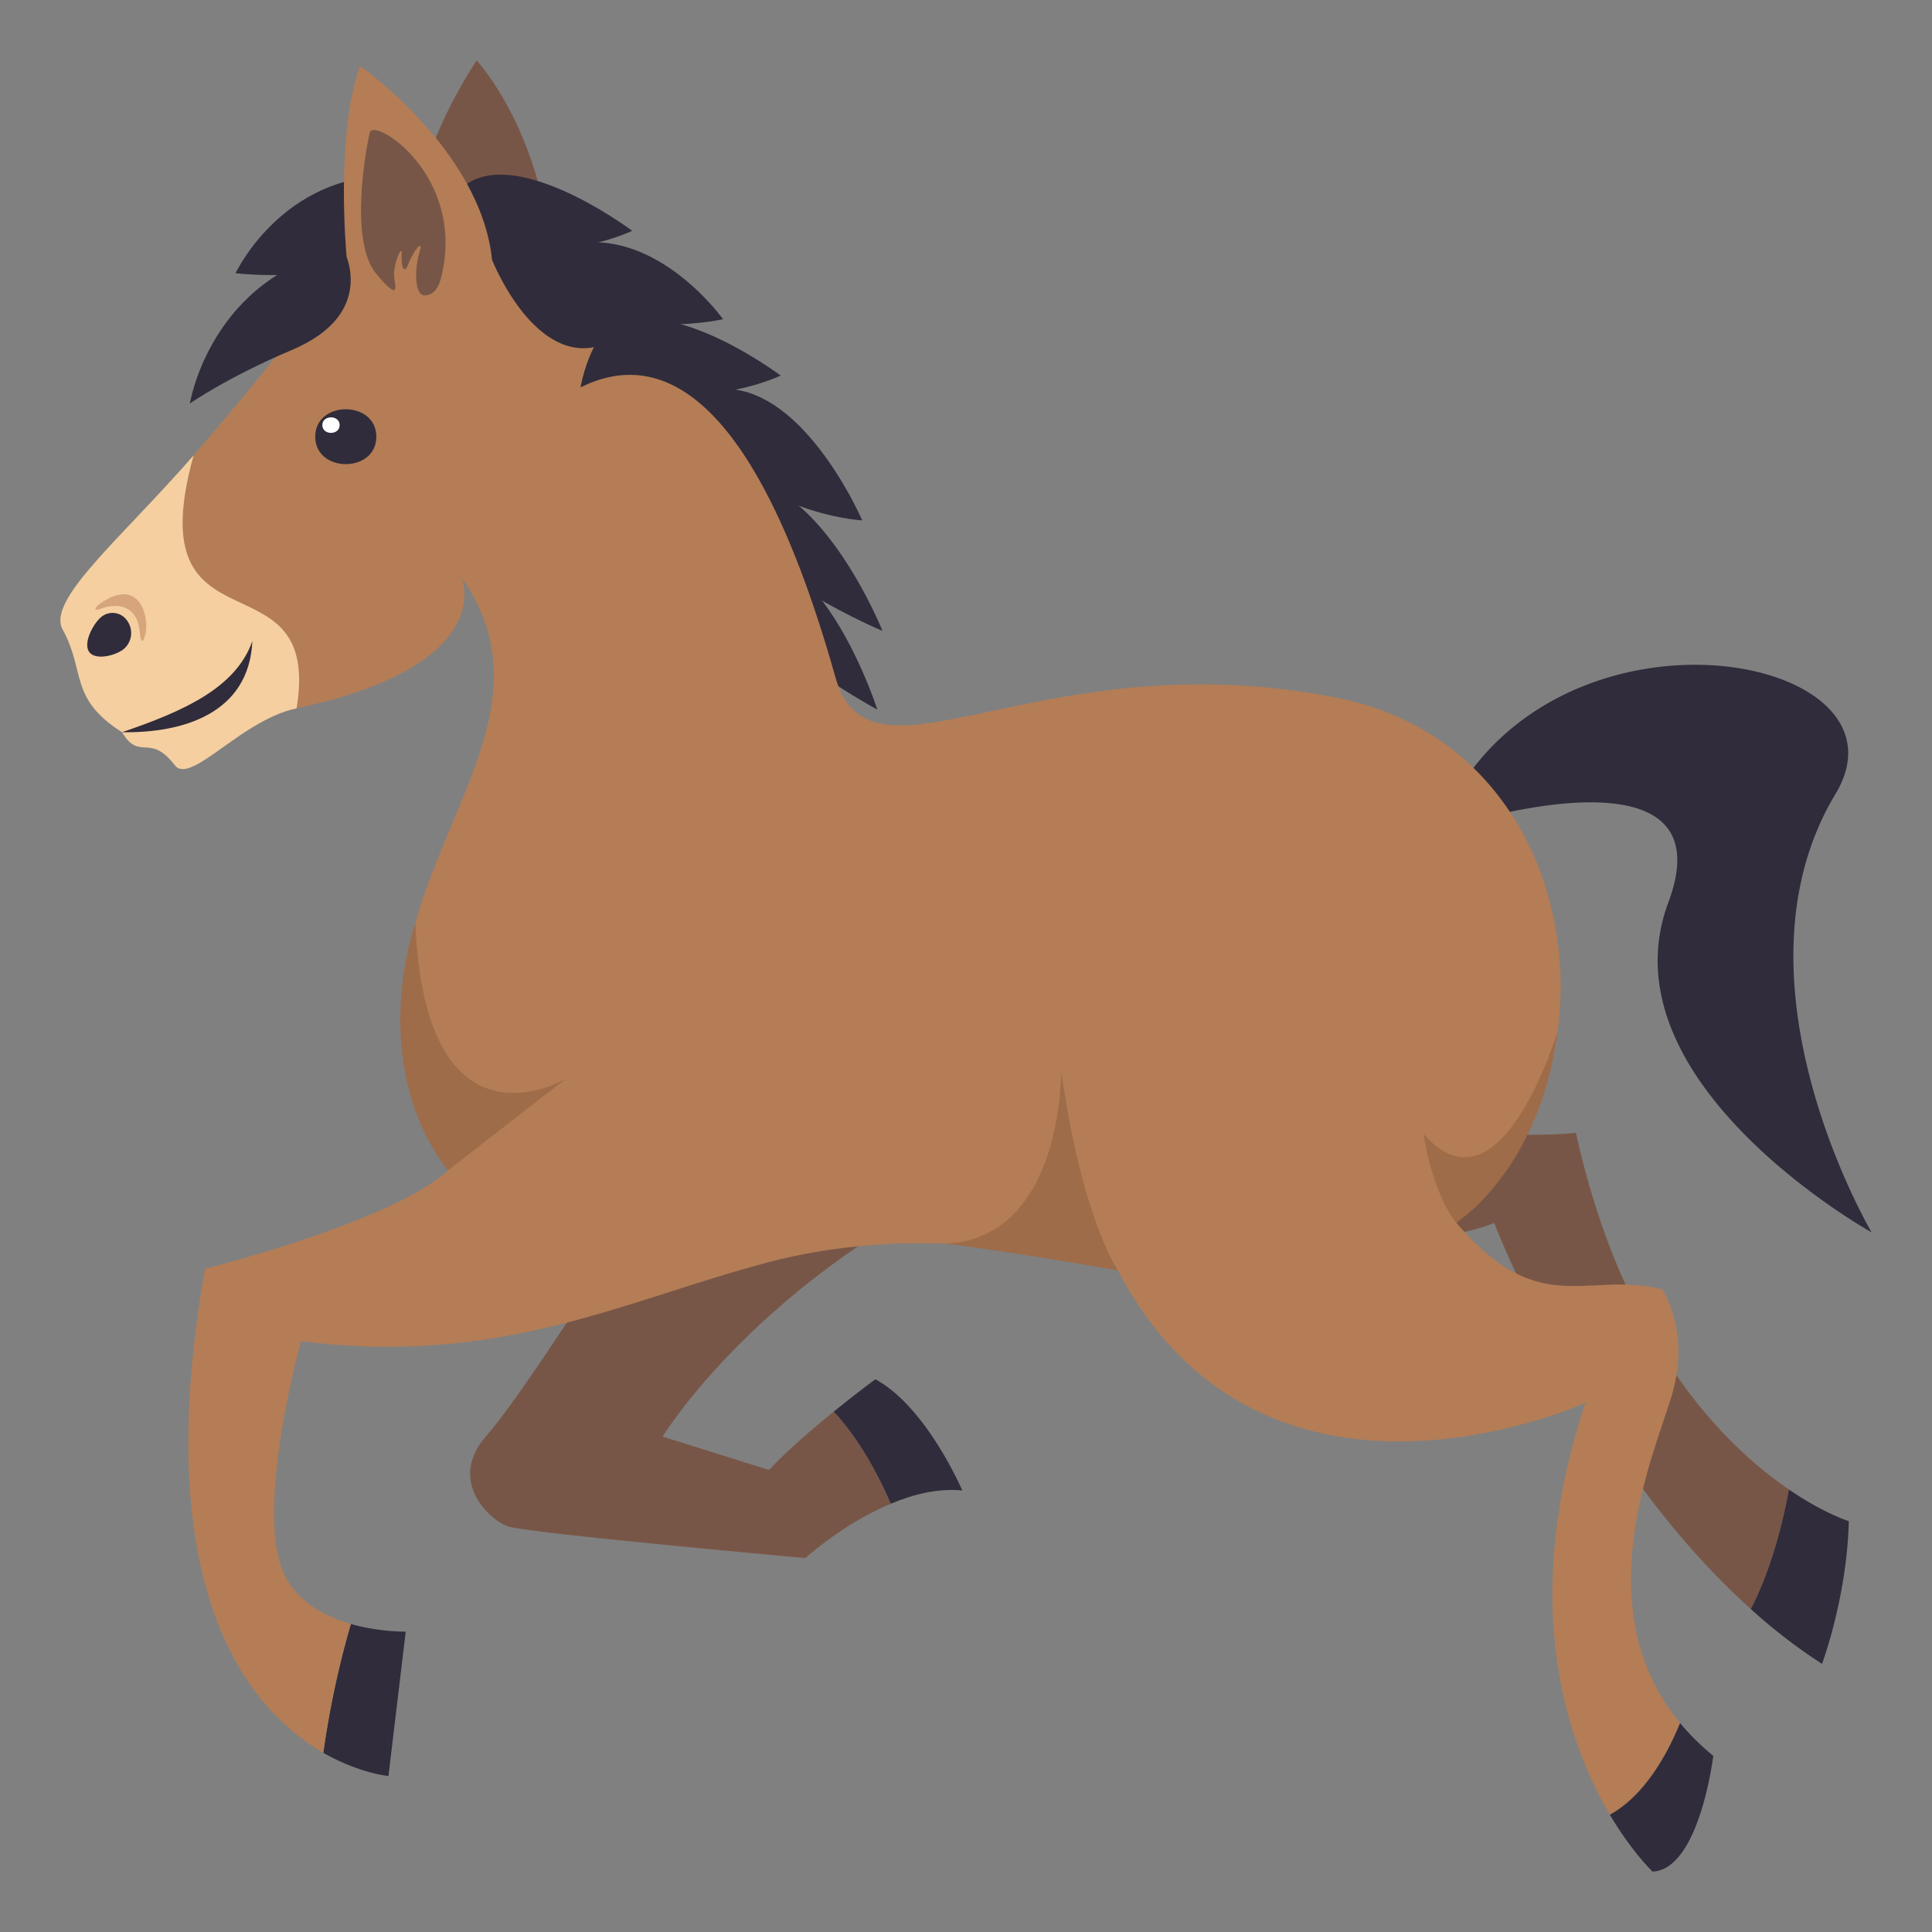 <svg xmlns="http://www.w3.org/2000/svg" width="64" height="64"><rect width="100%" height="100%" fill="#808080" stroke="none"/><path fill="#302C3B" d="M60.805 26.297c2.656-4.414-8.041-6.657-12.275-.477v1.447s8.732-2.711 6.736 2.628C53.045 35.845 62 40.823 62 40.823s-4.926-8.334-1.195-14.526zM12.868 58.833l.572-4.783s-.866.017-1.817-.253a29.962 29.962 0 0 0-.913 4.266c1.193.682 2.158.77 2.158.77z"/><path fill="#785647" d="M27.619 46.762c-.707.567-1.545 1.292-2.145 1.931l-3.523-1.104s3.208-5.294 10.892-8.783c0 0-8.641-3.426-11.543 1.076 0 0-3.871 6.195-5.18 7.669-1.311 1.476.063 2.797.723 3.017.66.219 9.836 1.045 9.836 1.045s1.256-1.145 2.828-1.798c-.67-1.559-1.396-2.526-1.888-3.053z"/><path fill="#302C3B" d="M28.998 45.69s-.615.45-1.379 1.071c.492.527 1.219 1.494 1.889 3.052.754-.317 1.576-.519 2.371-.438-.001.001-1.184-2.769-2.881-3.685z"/><path fill="#785647" d="M38.902 34.051l-.797 6.357s8.025 1.461 11.393.105c0 0 2.984 7.84 8.5 12.788.414-.798.914-2.074 1.262-3.96-2.16-1.471-5.506-4.8-7.057-11.817 0 0-6.523.844-13.301-3.473z"/><path fill="#302C3B" d="M57.998 53.302a18.185 18.185 0 0 0 2.359 1.816s.826-2.206.887-4.729c0 0-.818-.249-1.984-1.047-.348 1.886-.848 3.162-1.262 3.96z"/><path fill="#B47D56" d="M36.445 40.823c4.514 10.94 16.074 5.645 16.074 5.645-2.225 6.69-.59 11.278.809 13.647 1.213-.663 1.967-2.151 2.326-3.037-3.123-3.787-.893-8.822-.289-10.801.664-2.174-.303-3.568-.303-3.568-2.721-.673-4.322 1.334-7.549-3.14-3.224-4.465-11.068 1.254-11.068 1.254z"/><path fill="#302C3B" d="M54.744 62c1.557-.077 2.01-3.835 2.01-3.835a8.153 8.153 0 0 1-1.1-1.087c-.359.886-1.113 2.374-2.326 3.037.744 1.251 1.416 1.885 1.416 1.885z"/><path fill="#785647" d="M13.741 7.737S13.533 5.496 15.788 2c0 0 2.299 2.44 2.517 7.094l-4.564-1.357z"/><path fill="#302C3B" d="M13.544 6.009c5.992 15.017 14.159 17.236 14.159 17.236C25.746 7.26 13.544 6.009 13.544 6.009zM7.804 9.05s6.219.78 5.718-3.204C9.479 5.468 7.804 9.05 7.804 9.05z"/><path fill="#302C3B" d="M14.921 6.691c2.221 2.773 6.024.956 6.024.956s-4.6-3.45-6.024-.956z"/><path fill="#302C3B" d="M17.365 8.796c2.222 2.774 6.587 1.779 6.587 1.779s-3.021-4.25-6.587-1.779z"/><path fill="#302C3B" d="M19.837 11.487c2.221 2.772 6.024.954 6.024.954s-4.6-3.447-6.024-.954z"/><path fill="#302C3B" d="M22.312 13.457c2.313 3.595 6.25 3.781 6.25 3.781s-2.686-6.252-6.25-3.781z"/><path fill="#302C3B" d="M22.882 16.42c2.223 2.773 6.352 4.48 6.352 4.48s-2.785-6.951-6.352-4.48z"/><path fill="#302C3B" d="M23.216 18.813c2.221 2.773 5.846 4.692 5.846 4.692s-2.281-7.163-5.846-4.692z"/><path fill="#B47D56" d="M44.313 23.119c-9.902-1.973-15.477 3.441-16.639-.687-2.723-9.665-5.909-10.862-8.442-9.6.14-.78.443-1.33.443-1.33-2.076.398-3.374-2.891-3.374-2.891-.377-3.651-4.374-6.424-4.374-6.424-.827 2.266-.448 6.285-.448 6.285-1.391 2.762-8.315 10.214-9.138 11.336-.824 1.123 5.698 4.032 7.482 3.656 6.715-1.425 5.474-4.328 5.474-4.328 4.147 5.979-5.546 10.893-.46 19.639-1.864 1.71-8.046 3.254-8.046 3.254-1.894 10.739 1.491 14.63 3.919 16.034.254-1.834.651-3.382.913-4.266-.941-.27-1.962-.822-2.33-1.955-.744-2.281.678-7.415.678-7.415 6.582.846 10.726-1.356 15.445-2.604 4.725-1.251 9.305-.43 13.809.472 14.611 2.931 16.486-16.899 5.088-19.176z"/><path fill="#F5CFA0" d="M6.414 15.084c-2.412 2.766-4.879 4.79-4.339 5.77.771 1.395.194 2.271 1.966 3.402.591.979.915.002 1.752 1.096.373.488 1.417-.558 2.571-1.259.46-.279.953-.522 1.461-.629.869-5.279-5.31-1.548-3.411-8.38z"/><path fill="#302C3B" d="M4.095 21.504c-.273.218-.94.383-1.144.087-.202-.296.139-.941.412-1.16a.585.585 0 0 1 .858.143.696.696 0 0 1-.126.93z"/><path fill="#785647" d="M12.251 4.391c-.113.443-.705 3.586.216 4.683.621.742.684.621.6.188-.085-.436.269-1.24.239-.84-.028.404.082.706.223.322.139-.38.521-.917.361-.364-.162.547-.158 1.394.167 1.406.321.003.481-.283.556-.588.844-3.382-2.231-5.327-2.362-4.807z"/><path fill="#D6A57C" d="M3.321 19.99c-.235.164-.192.263.014.176.207-.086 1.216-.374 1.3.827 0 0 .057.54.184.003.126-.536-.174-1.92-1.498-1.006z"/><path fill="#302C3B" d="M12.466 14.467c0 1.211-2.023 1.211-2.023 0-.001-1.213 2.023-1.213 2.023 0z"/><path fill="#FFF" d="M11.251 14.082c0 .344-.573.344-.573 0 0-.342.573-.342.573 0z"/><path fill="#302C3B" d="M8.36 21.235c-.108 2.39-2.28 3.054-4.319 3.021 2.043-.698 3.773-1.467 4.319-3.021zm-2.07-7.87s1.262-.878 3.374-1.77c2.914-1.23 1.705-3.351 1.705-3.351-4.403.916-5.079 5.121-5.079 5.121z"/><path fill="#9E6C49" d="M14.837 38.776l3.907-3.04s-4.642 2.771-4.987-5.152c0 0-1.656 4.599 1.08 8.192zm22.196 3.308s-1.182-1.674-1.88-6.61c0 0 .073 5.55-3.832 5.723.001-.001 2.095.253 5.712.887zm11.207-1.582s2.768-1.725 3.359-6.351c0 0-1.884 6.351-4.446 3.407 0 .001.275 1.928 1.087 2.944z"/></svg>